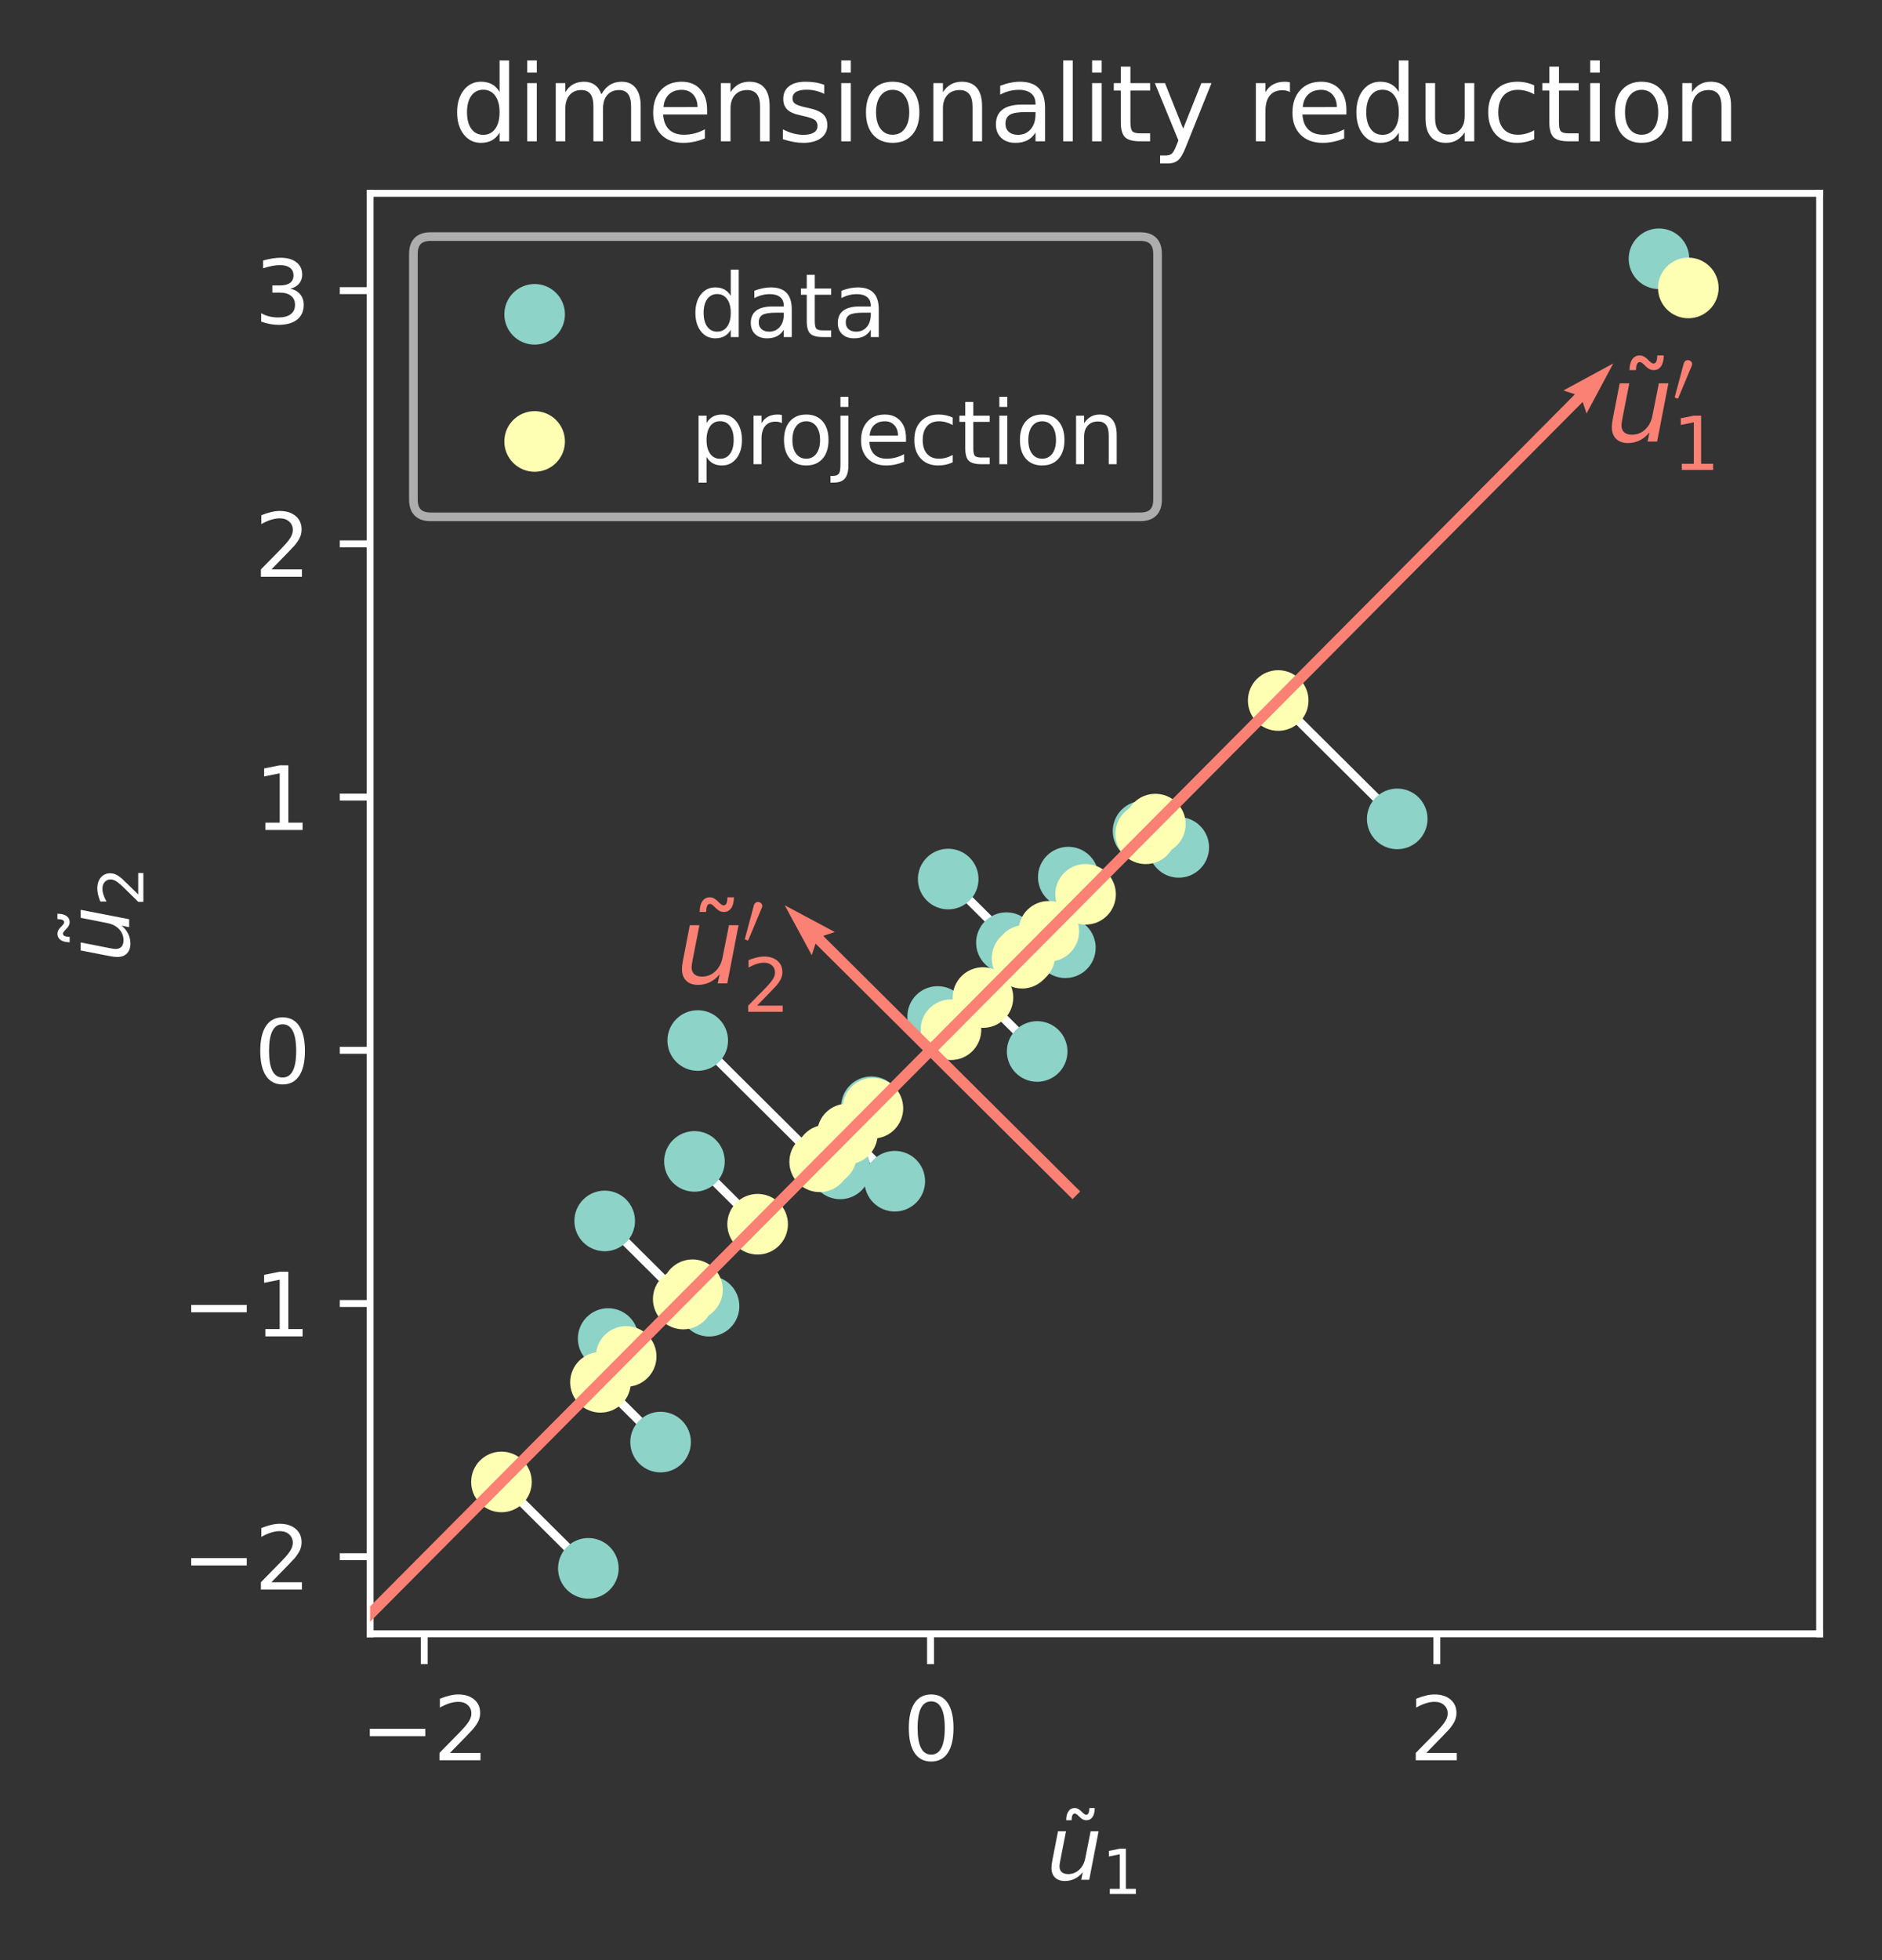 <?xml version="1.0" encoding="utf-8" standalone="no"?>
<!DOCTYPE svg PUBLIC "-//W3C//DTD SVG 1.1//EN"
  "http://www.w3.org/Graphics/SVG/1.1/DTD/svg11.dtd">
<svg xmlns:xlink="http://www.w3.org/1999/xlink" width="217.342pt" height="226.316pt" viewBox="0 0 217.342 226.316" xmlns="http://www.w3.org/2000/svg" version="1.1">
 <rect x="0" y="0" width="217.342" height="226.316" fill="#333333" stroke="none"/>
 <defs>
  <style type="text/css">*{stroke-linejoin: round; stroke-linecap: butt}</style>
 </defs>
 <g id="figure_1">
  <g id="patch_1">
   <path d="M 0 226.316 
L 217.342 226.316 
L 217.342 0 
L 0 0 
L 0 226.316 
z
" style="fill: none"/>
  </g>
  <g id="axes_1">
   <g id="patch_2">
    <path d="M 42.742 188.638 
L 210.142 188.638 
L 210.142 22.318 
L 42.742 22.318 
L 42.742 188.638 
z
" style="fill: none"/>
   </g>
   <g id="line2d_1">
    <path d="M 70.233 154.546 
L 72.313 156.614 
" clip-path="url(#p3890b51e9b)" style="fill: none; stroke: #ffffff; stroke-linecap: square"/>
   </g>
   <g id="line2d_2">
    <path d="M 80.577 120.136 
L 94.66 134.138 
" clip-path="url(#p3890b51e9b)" style="fill: none; stroke: #ffffff; stroke-linecap: square"/>
   </g>
   <g id="line2d_3">
    <path d="M 76.288 166.499 
L 69.347 159.598 
" clip-path="url(#p3890b51e9b)" style="fill: none; stroke: #ffffff; stroke-linecap: square"/>
   </g>
   <g id="line2d_4">
    <path d="M 97.031 134.958 
L 95.429 133.365 
" clip-path="url(#p3890b51e9b)" style="fill: none; stroke: #ffffff; stroke-linecap: square"/>
   </g>
   <g id="line2d_5">
    <path d="M 123.371 101.271 
L 125.366 103.255 
" clip-path="url(#p3890b51e9b)" style="fill: none; stroke: #ffffff; stroke-linecap: square"/>
   </g>
   <g id="line2d_6">
    <path d="M 109.503 101.494 
L 118.361 110.301 
" clip-path="url(#p3890b51e9b)" style="fill: none; stroke: #ffffff; stroke-linecap: square"/>
   </g>
   <g id="line2d_7">
    <path d="M 100.633 127.786 
L 100.806 127.957 
" clip-path="url(#p3890b51e9b)" style="fill: none; stroke: #ffffff; stroke-linecap: square"/>
   </g>
   <g id="line2d_8">
    <path d="M 108.285 117.362 
L 109.821 118.89 
" clip-path="url(#p3890b51e9b)" style="fill: none; stroke: #ffffff; stroke-linecap: square"/>
   </g>
   <g id="line2d_9">
    <path d="M 81.883 150.81 
L 79.972 148.911 
" clip-path="url(#p3890b51e9b)" style="fill: none; stroke: #ffffff; stroke-linecap: square"/>
   </g>
   <g id="line2d_10">
    <path d="M 119.777 121.4 
L 113.515 115.175 
" clip-path="url(#p3890b51e9b)" style="fill: none; stroke: #ffffff; stroke-linecap: square"/>
   </g>
   <g id="line2d_11">
    <path d="M 191.587 29.878 
L 194.974 33.246 
" clip-path="url(#p3890b51e9b)" style="fill: none; stroke: #ffffff; stroke-linecap: square"/>
   </g>
   <g id="line2d_12">
    <path d="M 103.334 136.379 
L 97.852 130.928 
" clip-path="url(#p3890b51e9b)" style="fill: none; stroke: #ffffff; stroke-linecap: square"/>
   </g>
   <g id="line2d_13">
    <path d="M 67.946 181.078 
L 57.911 171.1 
" clip-path="url(#p3890b51e9b)" style="fill: none; stroke: #ffffff; stroke-linecap: square"/>
   </g>
   <g id="line2d_14">
    <path d="M 123.034 109.424 
L 121.122 107.523 
" clip-path="url(#p3890b51e9b)" style="fill: none; stroke: #ffffff; stroke-linecap: square"/>
   </g>
   <g id="line2d_15">
    <path d="M 69.833 140.966 
L 78.904 149.985 
" clip-path="url(#p3890b51e9b)" style="fill: none; stroke: #ffffff; stroke-linecap: square"/>
   </g>
   <g id="line2d_16">
    <path d="M 116.227 108.839 
L 118.031 110.633 
" clip-path="url(#p3890b51e9b)" style="fill: none; stroke: #ffffff; stroke-linecap: square"/>
   </g>
   <g id="line2d_17">
    <path d="M 161.359 94.548 
L 147.613 80.88 
" clip-path="url(#p3890b51e9b)" style="fill: none; stroke: #ffffff; stroke-linecap: square"/>
   </g>
   <g id="line2d_18">
    <path d="M 132.005 95.961 
L 132.314 96.267 
" clip-path="url(#p3890b51e9b)" style="fill: none; stroke: #ffffff; stroke-linecap: square"/>
   </g>
   <g id="line2d_19">
    <path d="M 80.198 134.092 
L 87.494 141.346 
" clip-path="url(#p3890b51e9b)" style="fill: none; stroke: #ffffff; stroke-linecap: square"/>
   </g>
   <g id="line2d_20">
    <path d="M 136.127 97.836 
L 133.425 95.15 
" clip-path="url(#p3890b51e9b)" style="fill: none; stroke: #ffffff; stroke-linecap: square"/>
   </g>
   <g id="PathCollection_1">
    <defs>
     <path id="me0afaaf975" d="M 0 3 
C 0.796 3 1.559 2.684 2.121 2.121 
C 2.684 1.559 3 0.796 3 0 
C 3 -0.796 2.684 -1.559 2.121 -2.121 
C 1.559 -2.684 0.796 -3 0 -3 
C -0.796 -3 -1.559 -2.684 -2.121 -2.121 
C -2.684 -1.559 -3 -0.796 -3 0 
C -3 0.796 -2.684 1.559 -2.121 2.121 
C -1.559 2.684 -0.796 3 0 3 
z
" style="stroke: #8dd3c7"/>
    </defs>
    <g clip-path="url(#p3890b51e9b)">
     <use xlink:href="#me0afaaf975" x="70.233" y="154.546" style="fill: #8dd3c7; stroke: #8dd3c7"/>
     <use xlink:href="#me0afaaf975" x="80.577" y="120.136" style="fill: #8dd3c7; stroke: #8dd3c7"/>
     <use xlink:href="#me0afaaf975" x="76.288" y="166.499" style="fill: #8dd3c7; stroke: #8dd3c7"/>
     <use xlink:href="#me0afaaf975" x="97.031" y="134.958" style="fill: #8dd3c7; stroke: #8dd3c7"/>
     <use xlink:href="#me0afaaf975" x="123.371" y="101.271" style="fill: #8dd3c7; stroke: #8dd3c7"/>
     <use xlink:href="#me0afaaf975" x="109.503" y="101.494" style="fill: #8dd3c7; stroke: #8dd3c7"/>
     <use xlink:href="#me0afaaf975" x="100.633" y="127.786" style="fill: #8dd3c7; stroke: #8dd3c7"/>
     <use xlink:href="#me0afaaf975" x="108.285" y="117.362" style="fill: #8dd3c7; stroke: #8dd3c7"/>
     <use xlink:href="#me0afaaf975" x="81.883" y="150.81" style="fill: #8dd3c7; stroke: #8dd3c7"/>
     <use xlink:href="#me0afaaf975" x="119.777" y="121.4" style="fill: #8dd3c7; stroke: #8dd3c7"/>
     <use xlink:href="#me0afaaf975" x="191.587" y="29.878" style="fill: #8dd3c7; stroke: #8dd3c7"/>
     <use xlink:href="#me0afaaf975" x="103.334" y="136.379" style="fill: #8dd3c7; stroke: #8dd3c7"/>
     <use xlink:href="#me0afaaf975" x="67.946" y="181.078" style="fill: #8dd3c7; stroke: #8dd3c7"/>
     <use xlink:href="#me0afaaf975" x="123.034" y="109.424" style="fill: #8dd3c7; stroke: #8dd3c7"/>
     <use xlink:href="#me0afaaf975" x="69.833" y="140.966" style="fill: #8dd3c7; stroke: #8dd3c7"/>
     <use xlink:href="#me0afaaf975" x="116.227" y="108.839" style="fill: #8dd3c7; stroke: #8dd3c7"/>
     <use xlink:href="#me0afaaf975" x="161.359" y="94.548" style="fill: #8dd3c7; stroke: #8dd3c7"/>
     <use xlink:href="#me0afaaf975" x="132.005" y="95.961" style="fill: #8dd3c7; stroke: #8dd3c7"/>
     <use xlink:href="#me0afaaf975" x="80.198" y="134.092" style="fill: #8dd3c7; stroke: #8dd3c7"/>
     <use xlink:href="#me0afaaf975" x="136.127" y="97.836" style="fill: #8dd3c7; stroke: #8dd3c7"/>
    </g>
   </g>
   <g id="PathCollection_2">
    <defs>
     <path id="mb0e0ee2a94" d="M 0 3 
C 0.796 3 1.559 2.684 2.121 2.121 
C 2.684 1.559 3 0.796 3 0 
C 3 -0.796 2.684 -1.559 2.121 -2.121 
C 1.559 -2.684 0.796 -3 0 -3 
C -0.796 -3 -1.559 -2.684 -2.121 -2.121 
C -2.684 -1.559 -3 -0.796 -3 0 
C -3 0.796 -2.684 1.559 -2.121 2.121 
C -1.559 2.684 -0.796 3 0 3 
z
" style="stroke: #feffb3"/>
    </defs>
    <g clip-path="url(#p3890b51e9b)">
     <use xlink:href="#mb0e0ee2a94" x="72.313" y="156.614" style="fill: #feffb3; stroke: #feffb3"/>
     <use xlink:href="#mb0e0ee2a94" x="94.66" y="134.138" style="fill: #feffb3; stroke: #feffb3"/>
     <use xlink:href="#mb0e0ee2a94" x="69.347" y="159.598" style="fill: #feffb3; stroke: #feffb3"/>
     <use xlink:href="#mb0e0ee2a94" x="95.429" y="133.365" style="fill: #feffb3; stroke: #feffb3"/>
     <use xlink:href="#mb0e0ee2a94" x="125.366" y="103.255" style="fill: #feffb3; stroke: #feffb3"/>
     <use xlink:href="#mb0e0ee2a94" x="118.361" y="110.301" style="fill: #feffb3; stroke: #feffb3"/>
     <use xlink:href="#mb0e0ee2a94" x="100.806" y="127.957" style="fill: #feffb3; stroke: #feffb3"/>
     <use xlink:href="#mb0e0ee2a94" x="109.821" y="118.89" style="fill: #feffb3; stroke: #feffb3"/>
     <use xlink:href="#mb0e0ee2a94" x="79.972" y="148.911" style="fill: #feffb3; stroke: #feffb3"/>
     <use xlink:href="#mb0e0ee2a94" x="113.515" y="115.175" style="fill: #feffb3; stroke: #feffb3"/>
     <use xlink:href="#mb0e0ee2a94" x="194.974" y="33.246" style="fill: #feffb3; stroke: #feffb3"/>
     <use xlink:href="#mb0e0ee2a94" x="97.852" y="130.928" style="fill: #feffb3; stroke: #feffb3"/>
     <use xlink:href="#mb0e0ee2a94" x="57.911" y="171.1" style="fill: #feffb3; stroke: #feffb3"/>
     <use xlink:href="#mb0e0ee2a94" x="121.122" y="107.523" style="fill: #feffb3; stroke: #feffb3"/>
     <use xlink:href="#mb0e0ee2a94" x="78.904" y="149.985" style="fill: #feffb3; stroke: #feffb3"/>
     <use xlink:href="#mb0e0ee2a94" x="118.031" y="110.633" style="fill: #feffb3; stroke: #feffb3"/>
     <use xlink:href="#mb0e0ee2a94" x="147.613" y="80.88" style="fill: #feffb3; stroke: #feffb3"/>
     <use xlink:href="#mb0e0ee2a94" x="132.314" y="96.267" style="fill: #feffb3; stroke: #feffb3"/>
     <use xlink:href="#mb0e0ee2a94" x="87.494" y="141.346" style="fill: #feffb3; stroke: #feffb3"/>
     <use xlink:href="#mb0e0ee2a94" x="133.425" y="95.15" style="fill: #feffb3; stroke: #feffb3"/>
    </g>
   </g>
   <g id="matplotlib.axis_1">
    <g id="xtick_1">
     <g id="line2d_21">
      <defs>
       <path id="m813edbdd2e" d="M 0 0 
L 0 3.5 
" style="stroke: #ffffff; stroke-width: 0.8"/>
      </defs>
      <g>
       <use xlink:href="#m813edbdd2e" x="48.993" y="188.638" style="fill: #ffffff; stroke: #ffffff; stroke-width: 0.8"/>
      </g>
     </g>
     <g id="text_1">
      <!-- −2 -->
      <g style="fill: #ffffff" transform="translate(41.622 203.237)scale(0.1 -0.1)">
       <defs>
        <path id="DejaVuSans-2212" d="M 678 2272 
L 4684 2272 
L 4684 1741 
L 678 1741 
L 678 2272 
z
" transform="scale(0.016)"/>
        <path id="DejaVuSans-32" d="M 1228 531 
L 3431 531 
L 3431 0 
L 469 0 
L 469 531 
Q 828 903 1448 1529 
Q 2069 2156 2228 2338 
Q 2531 2678 2651 2914 
Q 2772 3150 2772 3378 
Q 2772 3750 2511 3984 
Q 2250 4219 1831 4219 
Q 1534 4219 1204 4116 
Q 875 4013 500 3803 
L 500 4441 
Q 881 4594 1212 4672 
Q 1544 4750 1819 4750 
Q 2544 4750 2975 4387 
Q 3406 4025 3406 3419 
Q 3406 3131 3298 2873 
Q 3191 2616 2906 2266 
Q 2828 2175 2409 1742 
Q 1991 1309 1228 531 
z
" transform="scale(0.016)"/>
       </defs>
       <use xlink:href="#DejaVuSans-2212"/>
       <use xlink:href="#DejaVuSans-32" x="83.789"/>
      </g>
     </g>
    </g>
    <g id="xtick_2">
     <g id="line2d_22">
      <g>
       <use xlink:href="#m813edbdd2e" x="107.462" y="188.638" style="fill: #ffffff; stroke: #ffffff; stroke-width: 0.8"/>
      </g>
     </g>
     <g id="text_2">
      <!-- 0 -->
      <g style="fill: #ffffff" transform="translate(104.28 203.237)scale(0.1 -0.1)">
       <defs>
        <path id="DejaVuSans-30" d="M 2034 4250 
Q 1547 4250 1301 3770 
Q 1056 3291 1056 2328 
Q 1056 1369 1301 889 
Q 1547 409 2034 409 
Q 2525 409 2770 889 
Q 3016 1369 3016 2328 
Q 3016 3291 2770 3770 
Q 2525 4250 2034 4250 
z
M 2034 4750 
Q 2819 4750 3233 4129 
Q 3647 3509 3647 2328 
Q 3647 1150 3233 529 
Q 2819 -91 2034 -91 
Q 1250 -91 836 529 
Q 422 1150 422 2328 
Q 422 3509 836 4129 
Q 1250 4750 2034 4750 
z
" transform="scale(0.016)"/>
       </defs>
       <use xlink:href="#DejaVuSans-30"/>
      </g>
     </g>
    </g>
    <g id="xtick_3">
     <g id="line2d_23">
      <g>
       <use xlink:href="#m813edbdd2e" x="165.93" y="188.638" style="fill: #ffffff; stroke: #ffffff; stroke-width: 0.8"/>
      </g>
     </g>
     <g id="text_3">
      <!-- 2 -->
      <g style="fill: #ffffff" transform="translate(162.749 203.237)scale(0.1 -0.1)">
       <use xlink:href="#DejaVuSans-32"/>
      </g>
     </g>
    </g>
    <g id="text_4">
     <!-- $\tilde{u}_1$ -->
     <g style="fill: #ffffff" transform="translate(120.842 217.037)scale(0.1 -0.1)">
      <defs>
       <path id="DejaVuSans-303" d="M -1619 4281 
L -1797 4453 
Q -1866 4516 -1917 4545 
Q -1969 4575 -2009 4575 
Q -2128 4575 -2184 4461 
Q -2241 4347 -2247 4091 
L -2638 4091 
Q -2631 4513 -2472 4742 
Q -2313 4972 -2028 4972 
Q -1909 4972 -1809 4928 
Q -1709 4884 -1594 4781 
L -1416 4609 
Q -1347 4547 -1295 4517 
Q -1244 4488 -1203 4488 
Q -1084 4488 -1028 4602 
Q -972 4716 -966 4972 
L -575 4972 
Q -581 4550 -740 4320 
Q -900 4091 -1184 4091 
Q -1303 4091 -1403 4134 
Q -1503 4178 -1619 4281 
z
" transform="scale(0.016)"/>
       <path id="DejaVuSans-Oblique-75" d="M 428 1388 
L 838 3500 
L 1416 3500 
L 1006 1409 
Q 975 1256 961 1147 
Q 947 1038 947 966 
Q 947 700 1109 554 
Q 1272 409 1569 409 
Q 2031 409 2368 721 
Q 2706 1034 2809 1563 
L 3194 3500 
L 3769 3500 
L 3091 0 
L 2516 0 
L 2631 550 
Q 2388 244 2052 76 
Q 1716 -91 1338 -91 
Q 878 -91 622 161 
Q 366 413 366 863 
Q 366 956 381 1097 
Q 397 1238 428 1388 
z
" transform="scale(0.016)"/>
       <path id="DejaVuSans-31" d="M 794 531 
L 1825 531 
L 1825 4091 
L 703 3866 
L 703 4441 
L 1819 4666 
L 2450 4666 
L 2450 531 
L 3481 531 
L 3481 0 
L 794 0 
L 794 531 
z
" transform="scale(0.016)"/>
      </defs>
      <use xlink:href="#DejaVuSans-303" transform="translate(65.063 3.312)"/>
      <use xlink:href="#DejaVuSans-Oblique-75" transform="translate(0 0.047)"/>
      <use xlink:href="#DejaVuSans-31" transform="translate(64.336 -16.359)scale(0.7)"/>
     </g>
    </g>
   </g>
   <g id="matplotlib.axis_2">
    <g id="ytick_1">
     <g id="line2d_24">
      <defs>
       <path id="m12e50ec424" d="M 0 0 
L -3.5 0 
" style="stroke: #ffffff; stroke-width: 0.8"/>
      </defs>
      <g>
       <use xlink:href="#m12e50ec424" x="42.742" y="179.732" style="fill: #ffffff; stroke: #ffffff; stroke-width: 0.8"/>
      </g>
     </g>
     <g id="text_5">
      <!-- −2 -->
      <g style="fill: #ffffff" transform="translate(21 183.531)scale(0.1 -0.1)">
       <use xlink:href="#DejaVuSans-2212"/>
       <use xlink:href="#DejaVuSans-32" x="83.789"/>
      </g>
     </g>
    </g>
    <g id="ytick_2">
     <g id="line2d_25">
      <g>
       <use xlink:href="#m12e50ec424" x="42.742" y="150.497" style="fill: #ffffff; stroke: #ffffff; stroke-width: 0.8"/>
      </g>
     </g>
     <g id="text_6">
      <!-- −1 -->
      <g style="fill: #ffffff" transform="translate(21 154.297)scale(0.1 -0.1)">
       <use xlink:href="#DejaVuSans-2212"/>
       <use xlink:href="#DejaVuSans-31" x="83.789"/>
      </g>
     </g>
    </g>
    <g id="ytick_3">
     <g id="line2d_26">
      <g>
       <use xlink:href="#m12e50ec424" x="42.742" y="121.263" style="fill: #ffffff; stroke: #ffffff; stroke-width: 0.8"/>
      </g>
     </g>
     <g id="text_7">
      <!-- 0 -->
      <g style="fill: #ffffff" transform="translate(29.38 125.062)scale(0.1 -0.1)">
       <use xlink:href="#DejaVuSans-30"/>
      </g>
     </g>
    </g>
    <g id="ytick_4">
     <g id="line2d_27">
      <g>
       <use xlink:href="#m12e50ec424" x="42.742" y="92.029" style="fill: #ffffff; stroke: #ffffff; stroke-width: 0.8"/>
      </g>
     </g>
     <g id="text_8">
      <!-- 1 -->
      <g style="fill: #ffffff" transform="translate(29.38 95.828)scale(0.1 -0.1)">
       <use xlink:href="#DejaVuSans-31"/>
      </g>
     </g>
    </g>
    <g id="ytick_5">
     <g id="line2d_28">
      <g>
       <use xlink:href="#m12e50ec424" x="42.742" y="62.794" style="fill: #ffffff; stroke: #ffffff; stroke-width: 0.8"/>
      </g>
     </g>
     <g id="text_9">
      <!-- 2 -->
      <g style="fill: #ffffff" transform="translate(29.38 66.594)scale(0.1 -0.1)">
       <use xlink:href="#DejaVuSans-32"/>
      </g>
     </g>
    </g>
    <g id="ytick_6">
     <g id="line2d_29">
      <g>
       <use xlink:href="#m12e50ec424" x="42.742" y="33.56" style="fill: #ffffff; stroke: #ffffff; stroke-width: 0.8"/>
      </g>
     </g>
     <g id="text_10">
      <!-- 3 -->
      <g style="fill: #ffffff" transform="translate(29.38 37.359)scale(0.1 -0.1)">
       <defs>
        <path id="DejaVuSans-33" d="M 2597 2516 
Q 3050 2419 3304 2112 
Q 3559 1806 3559 1356 
Q 3559 666 3084 287 
Q 2609 -91 1734 -91 
Q 1441 -91 1130 -33 
Q 819 25 488 141 
L 488 750 
Q 750 597 1062 519 
Q 1375 441 1716 441 
Q 2309 441 2620 675 
Q 2931 909 2931 1356 
Q 2931 1769 2642 2001 
Q 2353 2234 1838 2234 
L 1294 2234 
L 1294 2753 
L 1863 2753 
Q 2328 2753 2575 2939 
Q 2822 3125 2822 3475 
Q 2822 3834 2567 4026 
Q 2313 4219 1838 4219 
Q 1578 4219 1281 4162 
Q 984 4106 628 3988 
L 628 4550 
Q 988 4650 1302 4700 
Q 1616 4750 1894 4750 
Q 2613 4750 3031 4423 
Q 3450 4097 3450 3541 
Q 3450 3153 3228 2886 
Q 3006 2619 2597 2516 
z
" transform="scale(0.016)"/>
       </defs>
       <use xlink:href="#DejaVuSans-33"/>
      </g>
     </g>
    </g>
    <g id="text_11">
     <!-- $\tilde{u}_2$ -->
     <g style="fill: #ffffff" transform="translate(14.92 111.078)rotate(-90)scale(0.1 -0.1)">
      <use xlink:href="#DejaVuSans-303" transform="translate(65.063 3.312)"/>
      <use xlink:href="#DejaVuSans-Oblique-75" transform="translate(0 0.047)"/>
      <use xlink:href="#DejaVuSans-32" transform="translate(64.336 -16.359)scale(0.7)"/>
     </g>
    </g>
   </g>
   <g id="patch_3">
    <path d="M 42.742 188.638 
L 42.742 22.318 
" style="fill: none; stroke: #ffffff; stroke-width: 0.8; stroke-linejoin: miter; stroke-linecap: square"/>
   </g>
   <g id="patch_4">
    <path d="M 210.142 188.638 
L 210.142 22.318 
" style="fill: none; stroke: #ffffff; stroke-width: 0.8; stroke-linejoin: miter; stroke-linecap: square"/>
   </g>
   <g id="patch_5">
    <path d="M 42.742 188.638 
L 210.142 188.638 
" style="fill: none; stroke: #ffffff; stroke-width: 0.8; stroke-linejoin: miter; stroke-linecap: square"/>
   </g>
   <g id="patch_6">
    <path d="M 42.742 22.318 
L 210.142 22.318 
" style="fill: none; stroke: #ffffff; stroke-width: 0.8; stroke-linejoin: miter; stroke-linecap: square"/>
   </g>
   <g id="text_12">
    <!-- $\tilde{u}_1^\prime$ -->
    <g style="fill: #fa8174" transform="translate(185.439 50.985)scale(0.12 -0.12)">
     <defs>
      <path id="Cmsy10-30" d="M 225 347 
Q 184 359 184 409 
L 966 3316 
Q 1003 3434 1093 3506 
Q 1184 3578 1300 3578 
Q 1450 3578 1564 3479 
Q 1678 3381 1678 3231 
Q 1678 3166 1644 3084 
L 488 319 
Q 466 275 428 275 
Q 394 275 320 306 
Q 247 338 225 347 
z
" transform="scale(0.016)"/>
     </defs>
     <use xlink:href="#DejaVuSans-303" transform="translate(65.063 3.312)"/>
     <use xlink:href="#DejaVuSans-Oblique-75" transform="translate(0 0.047)"/>
     <use xlink:href="#Cmsy10-30" transform="translate(64.336 38.328)scale(0.7)"/>
     <use xlink:href="#DejaVuSans-31" transform="translate(64.336 -27.297)scale(0.7)"/>
    </g>
   </g>
   <g id="text_13">
    <!-- $\tilde{u}_2^\prime$ -->
    <g style="fill: #fa8174" transform="translate(78.054 113.546)scale(0.12 -0.12)">
     <use xlink:href="#DejaVuSans-303" transform="translate(65.063 3.312)"/>
     <use xlink:href="#DejaVuSans-Oblique-75" transform="translate(0 0.047)"/>
     <use xlink:href="#Cmsy10-30" transform="translate(64.336 38.328)scale(0.7)"/>
     <use xlink:href="#DejaVuSans-32" transform="translate(64.336 -27.297)scale(0.7)"/>
    </g>
   </g>
   <g id="text_14">
    <!-- dimensionality reduction -->
    <g style="fill: #ffffff" transform="translate(52.113 16.318)scale(0.12 -0.12)">
     <defs>
      <path id="DejaVuSans-64" d="M 2906 2969 
L 2906 4863 
L 3481 4863 
L 3481 0 
L 2906 0 
L 2906 525 
Q 2725 213 2448 61 
Q 2172 -91 1784 -91 
Q 1150 -91 751 415 
Q 353 922 353 1747 
Q 353 2572 751 3078 
Q 1150 3584 1784 3584 
Q 2172 3584 2448 3432 
Q 2725 3281 2906 2969 
z
M 947 1747 
Q 947 1113 1208 752 
Q 1469 391 1925 391 
Q 2381 391 2643 752 
Q 2906 1113 2906 1747 
Q 2906 2381 2643 2742 
Q 2381 3103 1925 3103 
Q 1469 3103 1208 2742 
Q 947 2381 947 1747 
z
" transform="scale(0.016)"/>
      <path id="DejaVuSans-69" d="M 603 3500 
L 1178 3500 
L 1178 0 
L 603 0 
L 603 3500 
z
M 603 4863 
L 1178 4863 
L 1178 4134 
L 603 4134 
L 603 4863 
z
" transform="scale(0.016)"/>
      <path id="DejaVuSans-6d" d="M 3328 2828 
Q 3544 3216 3844 3400 
Q 4144 3584 4550 3584 
Q 5097 3584 5394 3201 
Q 5691 2819 5691 2113 
L 5691 0 
L 5113 0 
L 5113 2094 
Q 5113 2597 4934 2840 
Q 4756 3084 4391 3084 
Q 3944 3084 3684 2787 
Q 3425 2491 3425 1978 
L 3425 0 
L 2847 0 
L 2847 2094 
Q 2847 2600 2669 2842 
Q 2491 3084 2119 3084 
Q 1678 3084 1418 2786 
Q 1159 2488 1159 1978 
L 1159 0 
L 581 0 
L 581 3500 
L 1159 3500 
L 1159 2956 
Q 1356 3278 1631 3431 
Q 1906 3584 2284 3584 
Q 2666 3584 2933 3390 
Q 3200 3197 3328 2828 
z
" transform="scale(0.016)"/>
      <path id="DejaVuSans-65" d="M 3597 1894 
L 3597 1613 
L 953 1613 
Q 991 1019 1311 708 
Q 1631 397 2203 397 
Q 2534 397 2845 478 
Q 3156 559 3463 722 
L 3463 178 
Q 3153 47 2828 -22 
Q 2503 -91 2169 -91 
Q 1331 -91 842 396 
Q 353 884 353 1716 
Q 353 2575 817 3079 
Q 1281 3584 2069 3584 
Q 2775 3584 3186 3129 
Q 3597 2675 3597 1894 
z
M 3022 2063 
Q 3016 2534 2758 2815 
Q 2500 3097 2075 3097 
Q 1594 3097 1305 2825 
Q 1016 2553 972 2059 
L 3022 2063 
z
" transform="scale(0.016)"/>
      <path id="DejaVuSans-6e" d="M 3513 2113 
L 3513 0 
L 2938 0 
L 2938 2094 
Q 2938 2591 2744 2837 
Q 2550 3084 2163 3084 
Q 1697 3084 1428 2787 
Q 1159 2491 1159 1978 
L 1159 0 
L 581 0 
L 581 3500 
L 1159 3500 
L 1159 2956 
Q 1366 3272 1645 3428 
Q 1925 3584 2291 3584 
Q 2894 3584 3203 3211 
Q 3513 2838 3513 2113 
z
" transform="scale(0.016)"/>
      <path id="DejaVuSans-73" d="M 2834 3397 
L 2834 2853 
Q 2591 2978 2328 3040 
Q 2066 3103 1784 3103 
Q 1356 3103 1142 2972 
Q 928 2841 928 2578 
Q 928 2378 1081 2264 
Q 1234 2150 1697 2047 
L 1894 2003 
Q 2506 1872 2764 1633 
Q 3022 1394 3022 966 
Q 3022 478 2636 193 
Q 2250 -91 1575 -91 
Q 1294 -91 989 -36 
Q 684 19 347 128 
L 347 722 
Q 666 556 975 473 
Q 1284 391 1588 391 
Q 1994 391 2212 530 
Q 2431 669 2431 922 
Q 2431 1156 2273 1281 
Q 2116 1406 1581 1522 
L 1381 1569 
Q 847 1681 609 1914 
Q 372 2147 372 2553 
Q 372 3047 722 3315 
Q 1072 3584 1716 3584 
Q 2034 3584 2315 3537 
Q 2597 3491 2834 3397 
z
" transform="scale(0.016)"/>
      <path id="DejaVuSans-6f" d="M 1959 3097 
Q 1497 3097 1228 2736 
Q 959 2375 959 1747 
Q 959 1119 1226 758 
Q 1494 397 1959 397 
Q 2419 397 2687 759 
Q 2956 1122 2956 1747 
Q 2956 2369 2687 2733 
Q 2419 3097 1959 3097 
z
M 1959 3584 
Q 2709 3584 3137 3096 
Q 3566 2609 3566 1747 
Q 3566 888 3137 398 
Q 2709 -91 1959 -91 
Q 1206 -91 779 398 
Q 353 888 353 1747 
Q 353 2609 779 3096 
Q 1206 3584 1959 3584 
z
" transform="scale(0.016)"/>
      <path id="DejaVuSans-61" d="M 2194 1759 
Q 1497 1759 1228 1600 
Q 959 1441 959 1056 
Q 959 750 1161 570 
Q 1363 391 1709 391 
Q 2188 391 2477 730 
Q 2766 1069 2766 1631 
L 2766 1759 
L 2194 1759 
z
M 3341 1997 
L 3341 0 
L 2766 0 
L 2766 531 
Q 2569 213 2275 61 
Q 1981 -91 1556 -91 
Q 1019 -91 701 211 
Q 384 513 384 1019 
Q 384 1609 779 1909 
Q 1175 2209 1959 2209 
L 2766 2209 
L 2766 2266 
Q 2766 2663 2505 2880 
Q 2244 3097 1772 3097 
Q 1472 3097 1187 3025 
Q 903 2953 641 2809 
L 641 3341 
Q 956 3463 1253 3523 
Q 1550 3584 1831 3584 
Q 2591 3584 2966 3190 
Q 3341 2797 3341 1997 
z
" transform="scale(0.016)"/>
      <path id="DejaVuSans-6c" d="M 603 4863 
L 1178 4863 
L 1178 0 
L 603 0 
L 603 4863 
z
" transform="scale(0.016)"/>
      <path id="DejaVuSans-74" d="M 1172 4494 
L 1172 3500 
L 2356 3500 
L 2356 3053 
L 1172 3053 
L 1172 1153 
Q 1172 725 1289 603 
Q 1406 481 1766 481 
L 2356 481 
L 2356 0 
L 1766 0 
Q 1100 0 847 248 
Q 594 497 594 1153 
L 594 3053 
L 172 3053 
L 172 3500 
L 594 3500 
L 594 4494 
L 1172 4494 
z
" transform="scale(0.016)"/>
      <path id="DejaVuSans-79" d="M 2059 -325 
Q 1816 -950 1584 -1140 
Q 1353 -1331 966 -1331 
L 506 -1331 
L 506 -850 
L 844 -850 
Q 1081 -850 1212 -737 
Q 1344 -625 1503 -206 
L 1606 56 
L 191 3500 
L 800 3500 
L 1894 763 
L 2988 3500 
L 3597 3500 
L 2059 -325 
z
" transform="scale(0.016)"/>
      <path id="DejaVuSans-20" transform="scale(0.016)"/>
      <path id="DejaVuSans-72" d="M 2631 2963 
Q 2534 3019 2420 3045 
Q 2306 3072 2169 3072 
Q 1681 3072 1420 2755 
Q 1159 2438 1159 1844 
L 1159 0 
L 581 0 
L 581 3500 
L 1159 3500 
L 1159 2956 
Q 1341 3275 1631 3429 
Q 1922 3584 2338 3584 
Q 2397 3584 2469 3576 
Q 2541 3569 2628 3553 
L 2631 2963 
z
" transform="scale(0.016)"/>
      <path id="DejaVuSans-75" d="M 544 1381 
L 544 3500 
L 1119 3500 
L 1119 1403 
Q 1119 906 1312 657 
Q 1506 409 1894 409 
Q 2359 409 2629 706 
Q 2900 1003 2900 1516 
L 2900 3500 
L 3475 3500 
L 3475 0 
L 2900 0 
L 2900 538 
Q 2691 219 2414 64 
Q 2138 -91 1772 -91 
Q 1169 -91 856 284 
Q 544 659 544 1381 
z
M 1991 3584 
L 1991 3584 
z
" transform="scale(0.016)"/>
      <path id="DejaVuSans-63" d="M 3122 3366 
L 3122 2828 
Q 2878 2963 2633 3030 
Q 2388 3097 2138 3097 
Q 1578 3097 1268 2742 
Q 959 2388 959 1747 
Q 959 1106 1268 751 
Q 1578 397 2138 397 
Q 2388 397 2633 464 
Q 2878 531 3122 666 
L 3122 134 
Q 2881 22 2623 -34 
Q 2366 -91 2075 -91 
Q 1284 -91 818 406 
Q 353 903 353 1747 
Q 353 2603 823 3093 
Q 1294 3584 2113 3584 
Q 2378 3584 2631 3529 
Q 2884 3475 3122 3366 
z
" transform="scale(0.016)"/>
     </defs>
     <use xlink:href="#DejaVuSans-64"/>
     <use xlink:href="#DejaVuSans-69" x="63.477"/>
     <use xlink:href="#DejaVuSans-6d" x="91.26"/>
     <use xlink:href="#DejaVuSans-65" x="188.672"/>
     <use xlink:href="#DejaVuSans-6e" x="250.195"/>
     <use xlink:href="#DejaVuSans-73" x="313.574"/>
     <use xlink:href="#DejaVuSans-69" x="365.674"/>
     <use xlink:href="#DejaVuSans-6f" x="393.457"/>
     <use xlink:href="#DejaVuSans-6e" x="454.639"/>
     <use xlink:href="#DejaVuSans-61" x="518.018"/>
     <use xlink:href="#DejaVuSans-6c" x="579.297"/>
     <use xlink:href="#DejaVuSans-69" x="607.08"/>
     <use xlink:href="#DejaVuSans-74" x="634.863"/>
     <use xlink:href="#DejaVuSans-79" x="674.072"/>
     <use xlink:href="#DejaVuSans-20" x="733.252"/>
     <use xlink:href="#DejaVuSans-72" x="765.039"/>
     <use xlink:href="#DejaVuSans-65" x="803.902"/>
     <use xlink:href="#DejaVuSans-64" x="865.426"/>
     <use xlink:href="#DejaVuSans-75" x="928.902"/>
     <use xlink:href="#DejaVuSans-63" x="992.281"/>
     <use xlink:href="#DejaVuSans-74" x="1047.262"/>
     <use xlink:href="#DejaVuSans-69" x="1086.471"/>
     <use xlink:href="#DejaVuSans-6f" x="1114.254"/>
     <use xlink:href="#DejaVuSans-6e" x="1175.436"/>
    </g>
   </g>
   <g id="legend_1">
    <g id="patch_7">
     <path d="M 49.742 59.674 
L 131.68 59.674 
Q 133.68 59.674 133.68 57.674 
L 133.68 29.318 
Q 133.68 27.318 131.68 27.318 
L 49.742 27.318 
Q 47.742 27.318 47.742 29.318 
L 47.742 57.674 
Q 47.742 59.674 49.742 59.674 
L 49.742 59.674 
z
" style="fill: none; opacity: 0.8; stroke: #cccccc; stroke-linejoin: miter"/>
    </g>
    <g id="PathCollection_3">
     <g>
      <use xlink:href="#me0afaaf975" x="61.742" y="36.292" style="fill: #8dd3c7; stroke: #8dd3c7"/>
     </g>
    </g>
    <g id="text_15">
     <!-- data -->
     <g style="fill: #ffffff" transform="translate(79.742 38.917)scale(0.1 -0.1)">
      <use xlink:href="#DejaVuSans-64"/>
      <use xlink:href="#DejaVuSans-61" x="63.477"/>
      <use xlink:href="#DejaVuSans-74" x="124.756"/>
      <use xlink:href="#DejaVuSans-61" x="163.965"/>
     </g>
    </g>
    <g id="PathCollection_4">
     <g>
      <use xlink:href="#mb0e0ee2a94" x="61.742" y="50.97" style="fill: #feffb3; stroke: #feffb3"/>
     </g>
    </g>
    <g id="text_16">
     <!-- projection -->
     <g style="fill: #ffffff" transform="translate(79.742 53.595)scale(0.1 -0.1)">
      <defs>
       <path id="DejaVuSans-70" d="M 1159 525 
L 1159 -1331 
L 581 -1331 
L 581 3500 
L 1159 3500 
L 1159 2969 
Q 1341 3281 1617 3432 
Q 1894 3584 2278 3584 
Q 2916 3584 3314 3078 
Q 3713 2572 3713 1747 
Q 3713 922 3314 415 
Q 2916 -91 2278 -91 
Q 1894 -91 1617 61 
Q 1341 213 1159 525 
z
M 3116 1747 
Q 3116 2381 2855 2742 
Q 2594 3103 2138 3103 
Q 1681 3103 1420 2742 
Q 1159 2381 1159 1747 
Q 1159 1113 1420 752 
Q 1681 391 2138 391 
Q 2594 391 2855 752 
Q 3116 1113 3116 1747 
z
" transform="scale(0.016)"/>
       <path id="DejaVuSans-6a" d="M 603 3500 
L 1178 3500 
L 1178 -63 
Q 1178 -731 923 -1031 
Q 669 -1331 103 -1331 
L -116 -1331 
L -116 -844 
L 38 -844 
Q 366 -844 484 -692 
Q 603 -541 603 -63 
L 603 3500 
z
M 603 4863 
L 1178 4863 
L 1178 4134 
L 603 4134 
L 603 4863 
z
" transform="scale(0.016)"/>
      </defs>
      <use xlink:href="#DejaVuSans-70"/>
      <use xlink:href="#DejaVuSans-72" x="63.477"/>
      <use xlink:href="#DejaVuSans-6f" x="102.34"/>
      <use xlink:href="#DejaVuSans-6a" x="163.521"/>
      <use xlink:href="#DejaVuSans-65" x="191.305"/>
      <use xlink:href="#DejaVuSans-63" x="252.828"/>
      <use xlink:href="#DejaVuSans-74" x="307.809"/>
      <use xlink:href="#DejaVuSans-69" x="347.018"/>
      <use xlink:href="#DejaVuSans-6f" x="374.801"/>
      <use xlink:href="#DejaVuSans-6e" x="435.982"/>
     </g>
    </g>
   </g>
   <g id="Quiver_1">
    <path d="M 107.016 120.82 
L 181.883 45.522 
L 180.55 45.082 
L 186.312 41.958 
L 183.221 47.737 
L 182.773 46.407 
L 107.907 121.706 
L 107.016 120.82 
" clip-path="url(#p3890b51e9b)" style="fill: #fa8174"/>
   </g>
   <g id="Quiver_2">
    <path d="M 107.907 121.706 
L 29.056 201.011 
L 29.947 201.896 
L 28.611 200.568 
L 27.276 199.24 
L 28.166 200.126 
L 107.016 120.82 
L 107.907 121.706 
" clip-path="url(#p3890b51e9b)" style="fill: #fa8174"/>
   </g>
   <g id="Quiver_3">
    <path d="M 107.019 121.708 
L 94.185 108.948 
L 93.745 110.281 
L 90.621 104.519 
L 96.401 107.61 
L 95.07 108.058 
L 107.904 120.818 
L 107.019 121.708 
" clip-path="url(#p3890b51e9b)" style="fill: #fa8174"/>
   </g>
   <g id="Quiver_4">
    <path d="M 107.904 120.818 
L 124.744 137.562 
L 125.63 136.671 
L 124.302 138.007 
L 122.974 139.342 
L 123.859 138.452 
L 107.019 121.708 
L 107.904 120.818 
" clip-path="url(#p3890b51e9b)" style="fill: #fa8174"/>
   </g>
  </g>
 </g>
 <defs>
  <clipPath id="p3890b51e9b">
   <rect x="42.742" y="22.318" width="167.4" height="166.32"/>
  </clipPath>
 </defs>
</svg>
